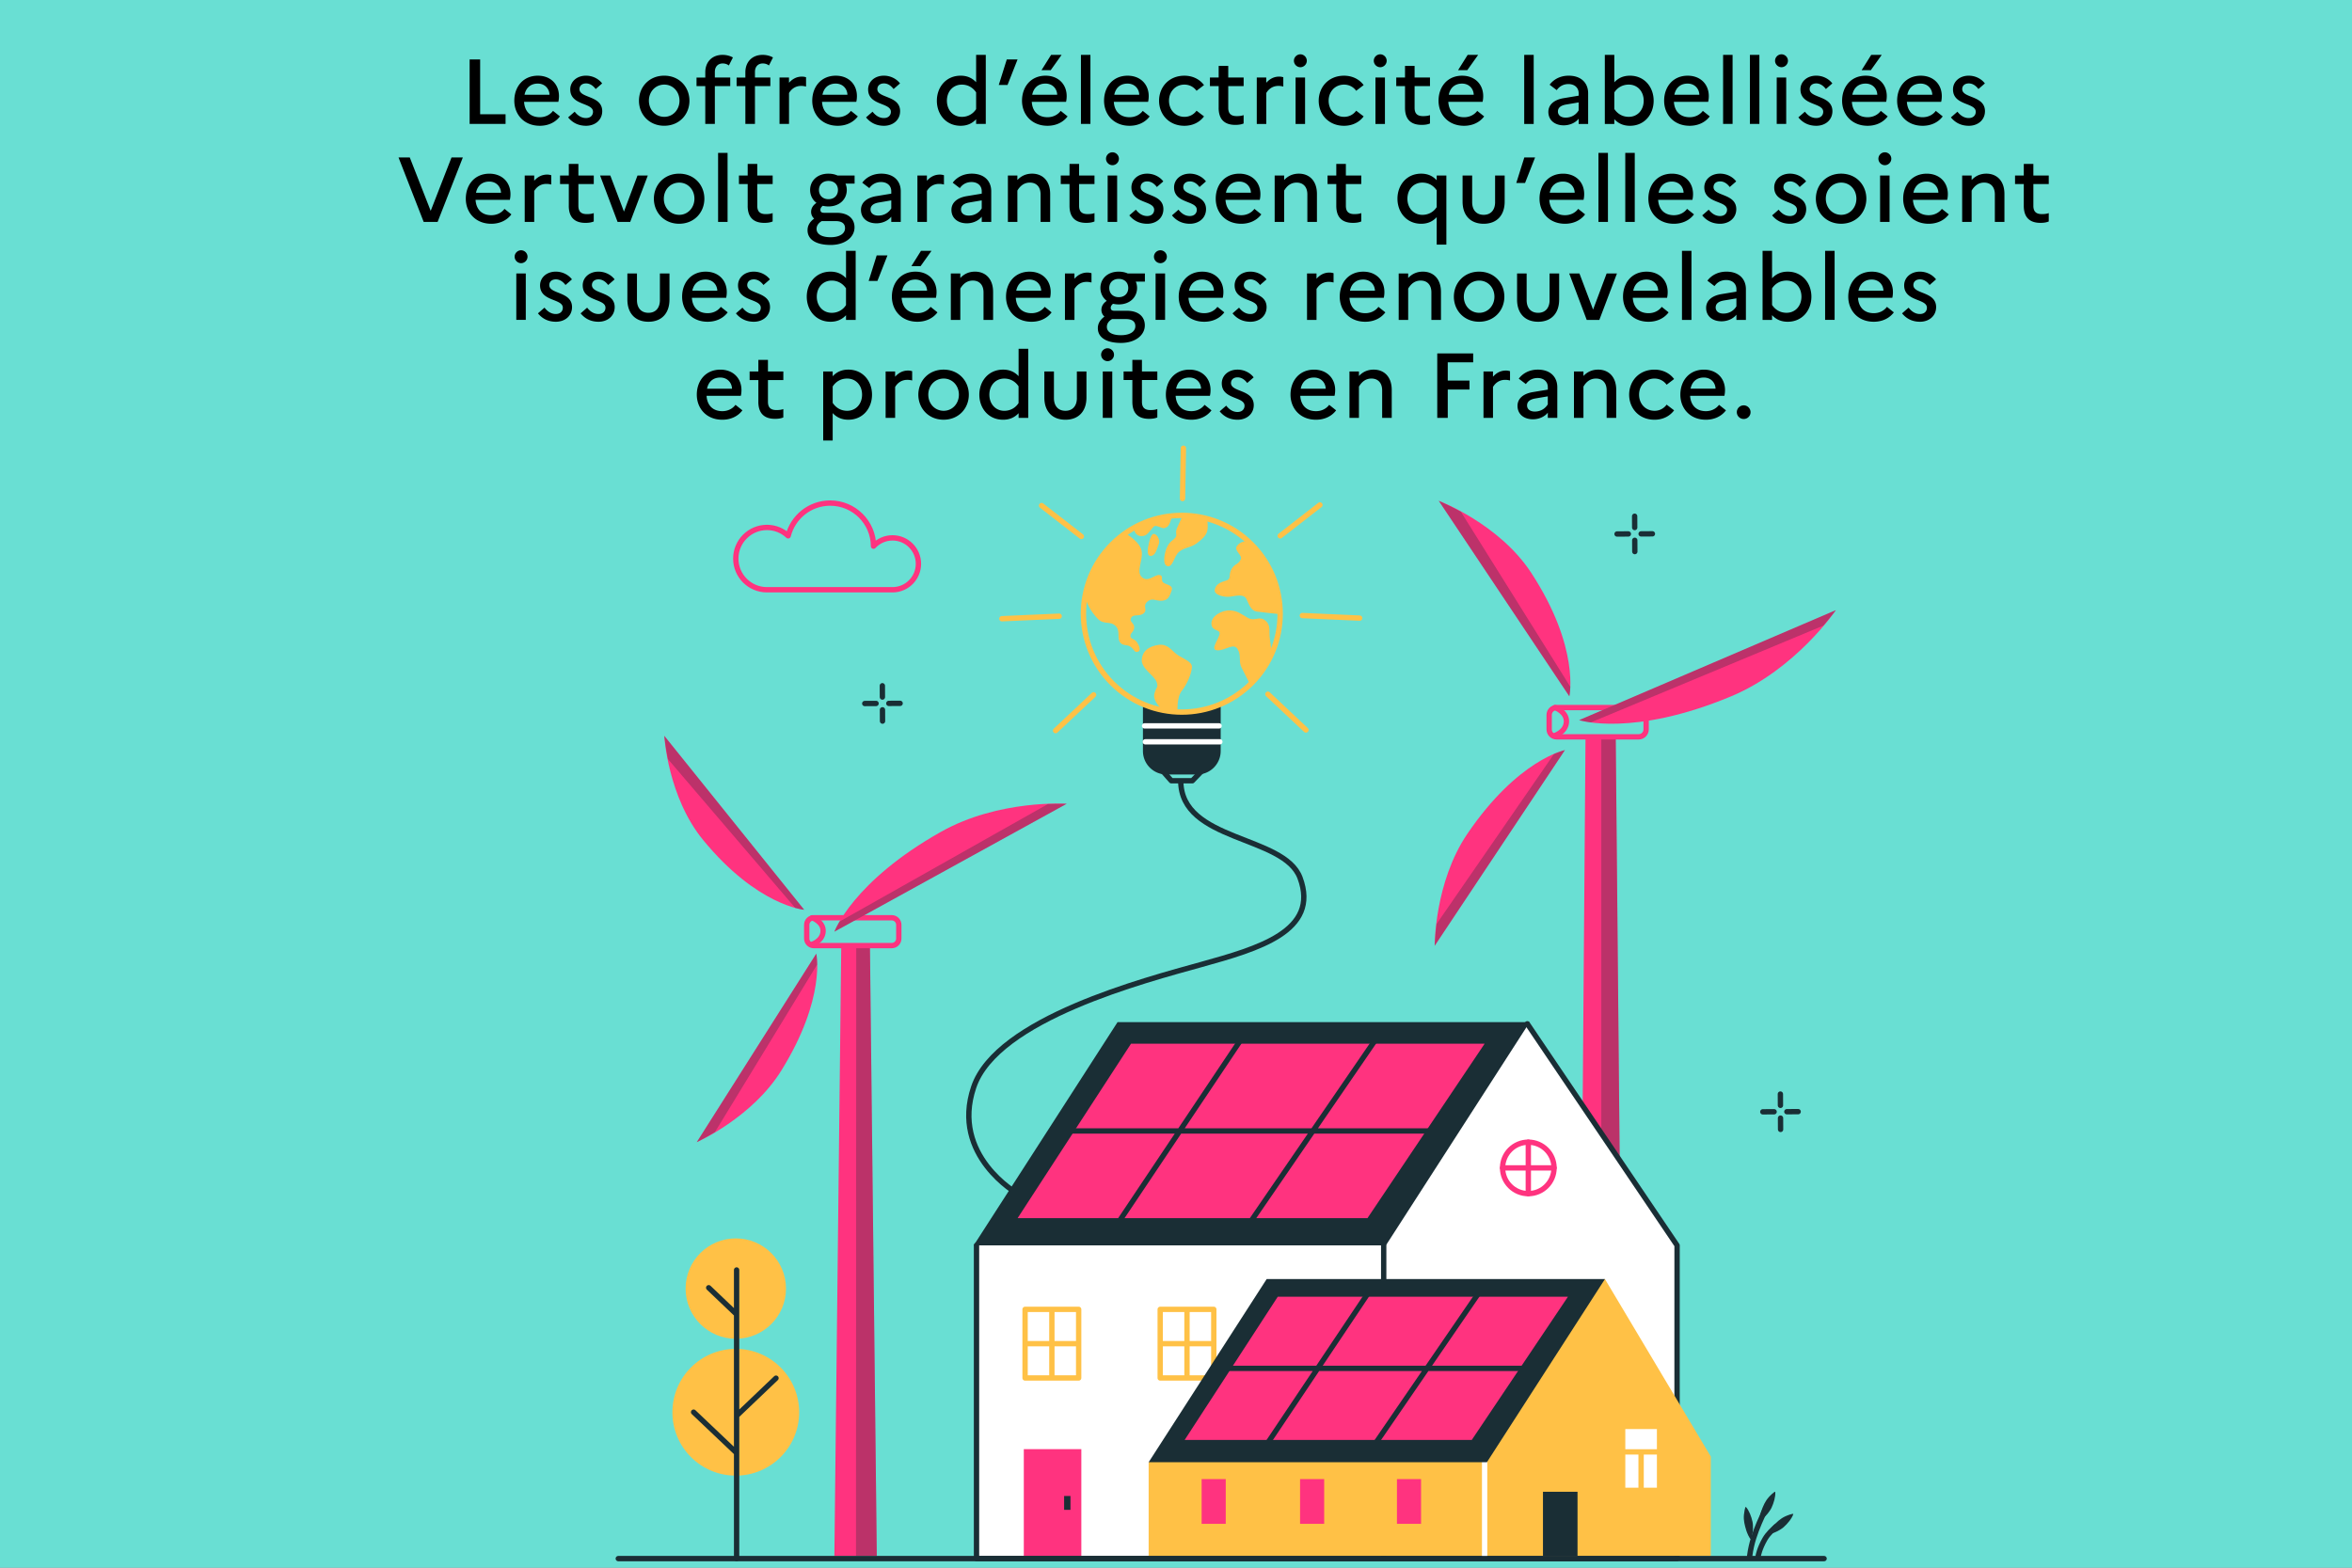 <svg xmlns="http://www.w3.org/2000/svg" xmlns:xlink="http://www.w3.org/1999/xlink" xml:space="preserve" id="Calque_1" x="0" y="0" style="enable-background:new 0 0 1200 800" version="1.1" viewBox="0 0 1200 800"><rect x="0" y="0" width="1200" height="800" fill="#808080" stroke="none"/><style>.st0{clip-path:url(#SVGID_00000064348491777161053830000011306038117740371108_);fill:#69dfd3}.st1{fill:none;stroke:#1a2e35;stroke-width:2.722;stroke-linecap:round;stroke-linejoin:round;stroke-miterlimit:10}.st1,.st2{clip-path:url(#SVGID_00000064348491777161053830000011306038117740371108_)}.st3{clip-path:url(#SVGID_00000138549039199288597860000012266871638144748729_);fill:none;stroke:#ff337f;stroke-width:2.722;stroke-linecap:round;stroke-linejoin:round;stroke-miterlimit:10}.st4{fill:#1a2e35}.st4,.st5,.st6{clip-path:url(#SVGID_00000138549039199288597860000012266871638144748729_)}.st5{fill:none;stroke:#1a2e35;stroke-width:2.722;stroke-linecap:round;stroke-linejoin:round;stroke-miterlimit:10}.st6{fill:#ffc146}.st7{clip-path:url(#SVGID_00000064348491777161053830000011306038117740371108_);fill:#ff337f}.st8{opacity:.3;clip-path:url(#SVGID_00000057117425458635942250000010130255023326030493_);enable-background:new}.st9{clip-path:url(#SVGID_00000061434678190594900640000004952774066226746758_);fill:#1a2e35}.st10{fill:none;stroke:#ff337f;stroke-width:2.722;stroke-linecap:round;stroke-linejoin:round;stroke-miterlimit:10}.st10,.st11,.st12{clip-path:url(#SVGID_00000057117425458635942250000010130255023326030493_)}.st11{fill:#ff337f}.st12{opacity:.296;enable-background:new}.st13{clip-path:url(#SVGID_00000155862869845364874250000017115450683191584958_)}.st14{clip-path:url(#SVGID_00000156559086395503884650000004260896228619229855_);fill:#1a2e35}.st15{clip-path:url(#SVGID_00000054983614775477720240000007430649959479844533_)}.st16{clip-path:url(#SVGID_00000108284688965314472780000005147112684635414922_);fill:#1a2e35}.st17{clip-path:url(#SVGID_00000173129102789440947240000000998626374557653131_)}.st18{clip-path:url(#SVGID_00000090989434752735495880000003975758249579090357_);fill:#1a2e35}.st19{clip-path:url(#SVGID_00000027586549205870774180000010671838095994197932_)}.st20{clip-path:url(#SVGID_00000012446514689058662570000007839281782190192269_);fill:#1a2e35}.st21{clip-path:url(#SVGID_00000096038811110131932070000001039919636594481070_)}.st22{clip-path:url(#SVGID_00000082366708421342567870000009108862457832324246_);fill:#1a2e35}.st23{clip-path:url(#SVGID_00000029047780538773872690000017681171748904611746_)}.st24{clip-path:url(#SVGID_00000138556250398102640220000008617782468606811277_);fill:#1a2e35}.st25{clip-path:url(#SVGID_00000175302785112115114910000003892254311376099225_)}.st26,.st27{clip-path:url(#SVGID_00000065793931494263690220000011924031277763837111_);fill:#1a2e35}.st27{clip-path:url(#SVGID_00000057117425458635942250000010130255023326030493_)}.st28,.st29{fill:none;stroke-width:2.722;stroke-linecap:round;stroke-linejoin:round;stroke-miterlimit:10}.st28{clip-path:url(#SVGID_00000057117425458635942250000010130255023326030493_);stroke:#1a2e35}.st29{stroke:#fff}.st29,.st30,.st31{clip-path:url(#SVGID_00000057117425458635942250000010130255023326030493_)}.st30{fill:none;stroke:#ffc146;stroke-width:2.722;stroke-linecap:round;stroke-linejoin:round;stroke-miterlimit:10}.st31{fill:#ffc146}.st32,.st33,.st34{clip-path:url(#SVGID_00000064348491777161053830000011306038117740371108_);fill:#fff}.st33,.st34{fill:none;stroke:#ffc146;stroke-width:2.722;stroke-linecap:round;stroke-linejoin:round;stroke-miterlimit:10}.st34{clip-path:url(#SVGID_00000033341299721793363100000000818456305861907368_);stroke:#ff337f}.st35,.st36{clip-path:url(#SVGID_00000064348491777161053830000011306038117740371108_)}.st35{fill:none;stroke:#ff337f;stroke-width:2.722;stroke-linecap:round;stroke-linejoin:round;stroke-miterlimit:10}.st36{fill:#1a2e35}.st37{clip-path:url(#SVGID_00000090284229847476947450000009043670517587910030_);fill:none;stroke:#1a2e35;stroke-width:2.722;stroke-linecap:round;stroke-linejoin:round;stroke-miterlimit:10}.st38{clip-path:url(#SVGID_00000064348491777161053830000011306038117740371108_);fill:#ffc146}.st39,.st40{clip-path:url(#SVGID_00000107555959165048819730000011464082190320276399_);fill:none;stroke:#fff;stroke-width:2.722;stroke-linecap:round;stroke-linejoin:round;stroke-miterlimit:10}.st40{clip-path:url(#SVGID_00000115490896946427807030000008496046396249781388_);stroke:#1a2e35}.st41{clip-path:url(#SVGID_00000116944270737219704590000017662579973583102398_)}</style><defs><path id="SVGID_1_" d="M0 0h1200v800H0z"/></defs><clipPath id="SVGID_00000154425120199791176490000003963157737698655900_"><use xlink:href="#SVGID_1_" style="overflow:visible"/></clipPath><path d="M0 0h1200v800H0z" style="clip-path:url(#SVGID_00000154425120199791176490000003963157737698655900_);fill:#69dfd3"/><path d="m450.18 349.94.03 5.77M450.24 362.22l.03 5.77M441.2 359.01l5.77-.03M453.48 358.95l5.77-.03M834 263.43l.03 5.77M834.06 275.71l.03 5.77M825.02 272.5l5.77-.03M837.3 272.44l5.77-.03M908.36 558.3l.03 5.77M908.43 570.58l.03 5.77M899.39 567.37l5.77-.03M911.66 567.31l5.77-.03" style="clip-path:url(#SVGID_00000154425120199791176490000003963157737698655900_);fill:none;stroke:#1a2e35;stroke-width:2.722;stroke-linecap:round;stroke-linejoin:round;stroke-miterlimit:10"/><g style="clip-path:url(#SVGID_00000154425120199791176490000003963157737698655900_)"><defs><path id="SVGID_00000147906397694259110870000012955225560419850158_" d="M312.73 226h623.95v572.09H312.73z"/></defs><clipPath id="SVGID_00000070098439775815279870000014641530613773758850_"><use xlink:href="#SVGID_00000147906397694259110870000012955225560419850158_" style="overflow:visible"/></clipPath><path d="M455.36 274.48c-3.83 0-7.27 1.64-9.69 4.24-.06-12.16-9.94-22-22.11-22-10.35 0-19.02 7.12-21.43 16.72-2.84-2.65-6.64-4.28-10.83-4.28-8.78 0-15.9 7.12-15.9 15.9 0 8.78 7.12 15.9 15.9 15.9h64.06c7.31 0 13.23-5.93 13.23-13.24 0-7.31-5.92-13.24-13.23-13.24z" style="clip-path:url(#SVGID_00000070098439775815279870000014641530613773758850_);fill:none;stroke:#ff337f;stroke-width:2.722;stroke-linecap:round;stroke-linejoin:round;stroke-miterlimit:10"/><path d="M905.75 761.38c.21 2.27-.74 5.55-1.92 8.07-.42.9-1.38 2.24-1.98 2.99-1.51 1.86-3.7 3.59-3.97 3.5-.58-.19.37-3.84.73-4.81.99-2.72 1.94-5.03 3.88-7.18.36-.42 3.19-3.31 3.26-2.57M890.8 769.03c1.55 1.68 2.77 4.87 3.35 7.59.21.97.26 2.62.23 3.58-.07 2.4-.77 5.1-1.05 5.19-.58.2-2.03-3.28-2.33-4.27-.85-2.76-1.5-5.18-1.25-8.07.05-.55.55-4.56 1.05-4.02M914.94 772.71c-.7 2.17-2.88 4.8-4.96 6.65-.74.66-2.15 1.51-3 1.96-2.12 1.11-4.82 1.83-5.04 1.64-.46-.41 1.86-3.38 2.57-4.13 1.98-2.1 3.78-3.85 6.41-5.06.5-.24 4.24-1.77 4.02-1.06" style="clip-path:url(#SVGID_00000070098439775815279870000014641530613773758850_);fill:#1a2e35"/><path d="M892.7 793.97c.88-6.77 2.86-11.95 4.84-16.71.84-2.02 3.86-8.74 3.86-8.21M897.05 793.97s.63-3.71 3.43-8.57c1.63-2.82 3.79-4.59 5.57-6.36" style="clip-path:url(#SVGID_00000070098439775815279870000014641530613773758850_);fill:none;stroke:#1a2e35;stroke-width:2.722;stroke-linecap:round;stroke-linejoin:round;stroke-miterlimit:10"/><path d="M343.06 720.68c0-17.86 14.48-32.34 32.34-32.34 17.86 0 32.34 14.48 32.34 32.34s-14.48 32.34-32.34 32.34c-17.86.01-32.34-14.47-32.34-32.34M349.79 657.57c0-14.14 11.47-25.61 25.61-25.61 14.15 0 25.61 11.47 25.61 25.61 0 14.15-11.47 25.61-25.61 25.61-14.14 0-25.61-11.47-25.61-25.61" style="clip-path:url(#SVGID_00000070098439775815279870000014641530613773758850_);fill:#ffc146"/><path d="M375.82 648.08v147.28M361.58 657.14l14.24 13.57M395.92 703.29l-20.1 19.17M353.88 720.63l21.94 20.83" style="clip-path:url(#SVGID_00000070098439775815279870000014641530613773758850_);fill:none;stroke:#1a2e35;stroke-width:2.722;stroke-linecap:round;stroke-linejoin:round;stroke-miterlimit:10"/></g><path d="m808.94 376.02 15.42-.01 3.91 419.36h-22.59z" style="clip-path:url(#SVGID_00000154425120199791176490000003963157737698655900_);fill:#ff337f"/><g style="clip-path:url(#SVGID_00000154425120199791176490000003963157737698655900_)"><defs><path id="SVGID_00000044894551672669476010000014124672886255014812_" d="M312.73 226h623.95v572.09H312.73z"/></defs><clipPath id="SVGID_00000181059806314618118540000006828352527587769005_"><use xlink:href="#SVGID_00000044894551672669476010000014124672886255014812_" style="overflow:visible"/></clipPath><g style="opacity:.3;clip-path:url(#SVGID_00000181059806314618118540000006828352527587769005_);enable-background:new"><defs><path id="SVGID_00000153672217587917513640000007067889652754109591_" d="M816.99 375.99h11.27v419.37h-11.27z"/></defs><clipPath id="SVGID_00000077323825133838387380000011264784560951848626_"><use xlink:href="#SVGID_00000153672217587917513640000007067889652754109591_" style="overflow:visible"/></clipPath><path d="M816.99 375.99v419.37h11.27l-3.92-419.37z" style="clip-path:url(#SVGID_00000077323825133838387380000011264784560951848626_);fill:#1a2e35"/></g><path d="M790.39 364.84c0-2.09 1.69-3.78 3.78-3.78h41.91c2.09 0 3.78 1.69 3.78 3.78v7.39c0 2.09-1.69 3.78-3.78 3.78h-41.91c-2.09 0-3.78-1.69-3.78-3.78v-7.39z" style="clip-path:url(#SVGID_00000181059806314618118540000006828352527587769005_);fill:none;stroke:#ff337f;stroke-width:2.722;stroke-linecap:round;stroke-linejoin:round;stroke-miterlimit:10"/><path d="M793.37 361.06s6.21 2.24 5.82 7.48c-.39 5.23-6.3 6.95-6.3 6.95" style="clip-path:url(#SVGID_00000181059806314618118540000006828352527587769005_);fill:none;stroke:#ff337f;stroke-width:2.722;stroke-linecap:round;stroke-linejoin:round;stroke-miterlimit:10"/><path d="m800.68 355.31-66.63-99.76s30.78 11.64 47.18 36.75c25.07 38.4 19.45 63.01 19.45 63.01M805.69 367.49l130.99-56.12s-20.51 30.21-53.38 43.94c-50.26 21.01-77.61 12.18-77.61 12.18M798.43 382.78l-66.46 99.88s-.14-32.44 16.73-57.24c25.8-37.91 49.73-42.64 49.73-42.64" style="clip-path:url(#SVGID_00000181059806314618118540000006828352527587769005_);fill:#ff337f"/><g style="opacity:.296;clip-path:url(#SVGID_00000181059806314618118540000006828352527587769005_);enable-background:new"><defs><path id="SVGID_00000153687485361982688320000006806308674781518271_" d="M805.68 311.36h130.99v57.28H805.68z"/></defs><clipPath id="SVGID_00000164477871231771492950000014676622532430490544_"><use xlink:href="#SVGID_00000153687485361982688320000006806308674781518271_" style="overflow:visible"/></clipPath><g style="clip-path:url(#SVGID_00000164477871231771492950000014676622532430490544_)"><defs><path id="SVGID_00000066480954630157446420000006636652276284139698_" d="M805.68 311.36h130.99v57.28H805.68z"/></defs><clipPath id="SVGID_00000126295497347519819520000016751307516581884606_"><use xlink:href="#SVGID_00000066480954630157446420000006636652276284139698_" style="overflow:visible"/></clipPath><path d="m936.67 311.36-130.99 56.12s2.13.64 5.97 1.16l118.65-49.4a247.7 247.7 0 0 0 6.37-7.88" style="clip-path:url(#SVGID_00000126295497347519819520000016751307516581884606_);fill:#1a2e35"/></g></g><g style="opacity:.296;clip-path:url(#SVGID_00000181059806314618118540000006828352527587769005_);enable-background:new"><defs><path id="SVGID_00000039847047881244689870000007766400935548831367_" d="M734.06 255.55h67.12v99.77h-67.12z"/></defs><clipPath id="SVGID_00000045616657123131877120000004083269928437478078_"><use xlink:href="#SVGID_00000039847047881244689870000007766400935548831367_" style="overflow:visible"/></clipPath><g style="clip-path:url(#SVGID_00000045616657123131877120000004083269928437478078_)"><defs><path id="SVGID_00000173856882302226972060000010847850363859505560_" d="M734.06 255.56h67.12v99.77h-67.12z"/></defs><clipPath id="SVGID_00000115504675199903036980000007061148471353935236_"><use xlink:href="#SVGID_00000173856882302226972060000010847850363859505560_" style="overflow:visible"/></clipPath><path d="m734.06 255.56 66.63 99.77s.37-1.73.49-4.86l-55.81-89.3c-6.31-3.39-11.31-5.61-11.31-5.61" style="clip-path:url(#SVGID_00000115504675199903036980000007061148471353935236_);fill:#1a2e35"/></g></g><g style="opacity:.296;clip-path:url(#SVGID_00000181059806314618118540000006828352527587769005_);enable-background:new"><defs><path id="SVGID_00000093161920913974007560000007399893333469605013_" d="M731.97 382.76h66.45v99.9h-66.45z"/></defs><clipPath id="SVGID_00000128452776734899033750000000682248391689920939_"><use xlink:href="#SVGID_00000093161920913974007560000007399893333469605013_" style="overflow:visible"/></clipPath><g style="clip-path:url(#SVGID_00000128452776734899033750000000682248391689920939_)"><defs><path id="SVGID_00000151501766832061643240000005943198418982059947_" d="M731.97 382.76h66.45v99.9h-66.45z"/></defs><clipPath id="SVGID_00000089532293811924087860000017693275081578555019_"><use xlink:href="#SVGID_00000151501766832061643240000005943198418982059947_" style="overflow:visible"/></clipPath><path d="M798.42 382.76s-2.14.55-5.57 2l-59.91 86.76c-.71 6.3-.98 11.14-.98 11.14l66.46-99.9z" style="clip-path:url(#SVGID_00000089532293811924087860000017693275081578555019_);fill:#1a2e35"/></g></g><path d="m429.21 482.55 14.64-.01 3.49 311.43H425.7z" style="clip-path:url(#SVGID_00000181059806314618118540000006828352527587769005_);fill:#ff337f"/><g style="opacity:.3;clip-path:url(#SVGID_00000181059806314618118540000006828352527587769005_);enable-background:new"><defs><path id="SVGID_00000147934698834186511530000005810630672508080266_" d="M436.73 482.52h10.61v311.44h-10.61z"/></defs><clipPath id="SVGID_00000150061420602427640910000013401419298046321838_"><use xlink:href="#SVGID_00000147934698834186511530000005810630672508080266_" style="overflow:visible"/></clipPath><g style="clip-path:url(#SVGID_00000150061420602427640910000013401419298046321838_)"><defs><path id="SVGID_00000114773428293059256630000011893704259518583170_" d="M436.73 482.52h10.61v311.44h-10.61z"/></defs><clipPath id="SVGID_00000158027588670807127420000016725379049372466079_"><use xlink:href="#SVGID_00000114773428293059256630000011893704259518583170_" style="overflow:visible"/></clipPath><path d="m436.86 482.52-.13 311.45h10.61l-3.51-311.45z" style="clip-path:url(#SVGID_00000158027588670807127420000016725379049372466079_);fill:#1a2e35"/></g></g><path d="M411.59 471.93c0-1.98 1.61-3.59 3.59-3.59h39.8c1.98 0 3.59 1.61 3.59 3.59v7.02c0 1.98-1.61 3.59-3.59 3.59h-39.8c-1.98 0-3.59-1.61-3.59-3.59v-7.02z" style="clip-path:url(#SVGID_00000181059806314618118540000006828352527587769005_);fill:none;stroke:#ff337f;stroke-width:2.722;stroke-linecap:round;stroke-linejoin:round;stroke-miterlimit:10"/><path d="M414.42 468.34s5.9 2.13 5.52 7.1c-.37 4.97-5.98 6.6-5.98 6.6" style="clip-path:url(#SVGID_00000181059806314618118540000006828352527587769005_);fill:none;stroke:#ff337f;stroke-width:2.722;stroke-linecap:round;stroke-linejoin:round;stroke-miterlimit:10"/><path d="m410.29 464.26-71.38-88.78s1.77 31.2 19.85 53.21c27.63 33.65 51.53 35.57 51.53 35.57M425.7 475.43l118.53-65.27s-34.59-2.29-64.08 14.29c-45.08 25.36-54.45 50.98-54.45 50.98M416.47 486.64l-60.98 96.22s28.2-12.41 43.19-36.62c22.93-37.02 17.79-59.6 17.79-59.6" style="clip-path:url(#SVGID_00000181059806314618118540000006828352527587769005_);fill:#ff337f"/><g style="opacity:.296;clip-path:url(#SVGID_00000181059806314618118540000006828352527587769005_);enable-background:new"><defs><path id="SVGID_00000139266620432901856810000008992516602363094201_" d="M425.7 410.17h118.54v65.27H425.7z"/></defs><clipPath id="SVGID_00000165229690691452529330000001231557725447346845_"><use xlink:href="#SVGID_00000139266620432901856810000008992516602363094201_" style="overflow:visible"/></clipPath><g style="clip-path:url(#SVGID_00000165229690691452529330000001231557725447346845_)"><defs><path id="SVGID_00000182511949635232826230000003651795816466402187_" d="M425.7 410.17h118.54v65.27H425.7z"/></defs><clipPath id="SVGID_00000041994299012582908400000012464612323680931717_"><use xlink:href="#SVGID_00000182511949635232826230000003651795816466402187_" style="overflow:visible"/></clipPath><path d="M544.24 410.17 425.7 475.44s.77-1.96 2.62-5.15l106.3-59.96c5.53-.19 9.62-.16 9.62-.16" style="clip-path:url(#SVGID_00000041994299012582908400000012464612323680931717_);fill:#1a2e35"/></g></g><g style="opacity:.296;clip-path:url(#SVGID_00000181059806314618118540000006828352527587769005_);enable-background:new"><defs><path id="SVGID_00000031176501688234085550000001264845165668030352_" d="M338.91 375.49h71.39v88.78h-71.39z"/></defs><clipPath id="SVGID_00000017509848824759837200000009000246282901065887_"><use xlink:href="#SVGID_00000031176501688234085550000001264845165668030352_" style="overflow:visible"/></clipPath><g style="clip-path:url(#SVGID_00000017509848824759837200000009000246282901065887_)"><defs><path id="SVGID_00000029744123754745123950000012078170710267931269_" d="M338.91 375.49h71.39v88.78h-71.39z"/></defs><clipPath id="SVGID_00000137102528944559142980000012092196007059117754_"><use xlink:href="#SVGID_00000029744123754745123950000012078170710267931269_" style="overflow:visible"/></clipPath><path d="m338.91 375.49 71.38 88.78s-1.67-.16-4.54-.94l-64.99-76c-1.27-6.67-1.85-11.84-1.85-11.84" style="clip-path:url(#SVGID_00000137102528944559142980000012092196007059117754_);fill:#1a2e35"/></g></g><g style="opacity:.296;clip-path:url(#SVGID_00000181059806314618118540000006828352527587769005_);enable-background:new"><defs><path id="SVGID_00000069372551178331254450000004960777614184433827_" d="M355.48 486.64h61.42v96.22h-61.42z"/></defs><clipPath id="SVGID_00000031194164704551880310000012879461737873773445_"><use xlink:href="#SVGID_00000069372551178331254450000004960777614184433827_" style="overflow:visible"/></clipPath><g style="clip-path:url(#SVGID_00000031194164704551880310000012879461737873773445_)"><defs><path id="SVGID_00000163074774686346922100000004432150689260284333_" d="M355.48 486.64h61.42v96.22h-61.42z"/></defs><clipPath id="SVGID_00000031209365478575191540000008681294348268209586_"><use xlink:href="#SVGID_00000163074774686346922100000004432150689260284333_" style="overflow:visible"/></clipPath><path d="M416.49 486.64s.35 2.06.41 5.6l-52.14 85.47c-5.18 3.05-9.28 5.15-9.28 5.15l61.01-96.22z" style="clip-path:url(#SVGID_00000031209365478575191540000008681294348268209586_);fill:#1a2e35"/></g></g><path d="M622.81 358.96c-6.21 2.79-13.04 4.44-20.29 4.44a49.47 49.47 0 0 1-19.39-3.95v23.8c0 6.61 5.36 11.97 11.97 11.97h15.73c6.61 0 11.97-5.36 11.97-11.97v-24.29z" style="clip-path:url(#SVGID_00000181059806314618118540000006828352527587769005_);fill:#1a2e35"/><path d="m593.3 393.53 4.32 4.89h10.71l4.75-4.94M602.43 398.42c0 31.25 52.69 27.62 60.86 49.56 10.13 27.21-21.48 36.16-50.22 44.17-28.74 8.01-104.48 27.66-116.29 62.64-11.82 34.98 22.4 54.34 22.4 54.34" style="clip-path:url(#SVGID_00000181059806314618118540000006828352527587769005_);fill:none;stroke:#1a2e35;stroke-width:2.722;stroke-linecap:round;stroke-linejoin:round;stroke-miterlimit:10"/><path d="M583.96 370.42h38.03M584.34 378.55h38.03" style="clip-path:url(#SVGID_00000181059806314618118540000006828352527587769005_);fill:none;stroke:#fff;stroke-width:2.722;stroke-linecap:round;stroke-linejoin:round;stroke-miterlimit:10"/><circle cx="602.97" cy="313.19" r="50.19" style="clip-path:url(#SVGID_00000181059806314618118540000006828352527587769005_);fill:none;stroke:#ffc146;stroke-width:2.722;stroke-linecap:round;stroke-linejoin:round;stroke-miterlimit:10" transform="rotate(-45.001 602.971 313.202)"/><path d="M574.74 272.55s7.1 4.01 7.77 8.86c.67 4.84-3.01 10.19.08 13.12 3.09 2.93 6.6-1.5 9.03-1.09 2.42.42.08 2.93 2.26 4.09 2.17 1.17 4.85 1.25 3.84 4.01-1 2.76-1.67 4.76-4.85 5.01-3.18.25-5.01-1.75-7.52.5-2.51 2.26.15 3.85-1.56 5.66-2.16 2.28-5.31.36-6.63 2.45-1.32 2.09 1.61 2.7 1.51 5.01-.1 2.32-1.93 2.7-1.93 4.25 0 1.93 2.08 1.29 3.42 3.41 1.31 2.08 2.27 4.7-.23 4.87-1.23.08-1.46-1.58-3.19-2.71-1.79-1.17-3.61-.38-4.97-1.82-2.23-2.35.17-6.14-2.67-8.81-2.84-2.67-6-.34-9.13-3.71-6.71-7.25-6.27-12.5-6.27-12.5s6.55-19.02 12.81-24.44c6.27-5.44 8.23-6.16 8.23-6.16M578.6 270.08s.39 3.47 3.71 3.48c2.21.01 3-.89 4.79-3.02 1.79-2.12 1.66-2.59 4.05-1.79 2.39.8 2.32 1.19 4.12.26 1.79-.93 2.66-5.71 2.66-5.71s-7.04.53-12.48 3.12c-5.46 2.6-6.85 3.66-6.85 3.66" style="clip-path:url(#SVGID_00000181059806314618118540000006828352527587769005_);fill:#ffc146"/><path d="M588.26 272.55c-1.44.68-2.28 5.58-2.28 5.58s-1.44 5.67 1.08 5.57c2.52-.1 3.1-3.42 4.14-6 1.04-2.59-1.5-5.84-2.94-5.15M603.23 263.48s-1.48 3.24-2.69 5.93c-1.2 2.7.37 3.49-.95 5.04-1.32 1.55-2.44 1.52-3.95 4.33-1.51 2.81-2.81 9.52.01 10.13 2.82.61 3.23-4.97 5.86-7.27 2.63-2.3 6.02-2.09 9.13-4.43 3.11-2.34 5.15-4.37 5.46-7.04.31-2.66-.3-6-.3-6s-3.93-.41-6.93-.62c-3.01-.19-5.64-.07-5.64-.07M591.18 329.08c-4.46.64-8.14 2.59-8.64 7.38-.49 4.79 6.77 8.37 7.7 11.93.73 2.79-.18 1.62-1.27 5.63s4.62 8.69 4.62 8.69l7.22.67s-.6-7.53 2.2-10.94c2.81-3.42 5.03-9.14 5.12-12.06.09-2.92-5.12-4.48-7.74-6.47-2.61-1.98-4.75-5.46-9.21-4.83M636.28 276.22s-3.18-.33-5.13 2.33c-1.95 2.65 3.3 4.65 1.71 7.27-1.58 2.62-2.68 1.64-4.48 4.49-1.8 2.85.08 5.13-2.74 5.93-2.82.81-5.42 1.92-5.87 4.72-.45 2.8 5.11 3.95 7.97 3.51 2.85-.44 6.49-1.3 7.87.71 1.39 2.02 2.03 6.43 5.72 6.92 3.69.5 11.55 1.3 11.55 1.3s1.35-12.98-3.05-19.69c-4.41-6.7-13.55-17.49-13.55-17.49M618.08 318.51c.37 4.07 5.04 2.29 4.05 5.5-.99 3.21-4.79 7.73-.9 7.86 3.9.13 8.16-3.95 10.18-.67 2.02 3.28.44 6.31 1.97 9.33 1.53 3.02 4.39 8.68 4.39 8.68s5.62-5.28 8.6-11.27c2.98-5.99 2.05-7.84 1.51-11.94-.55-4.1.73-6.91-2.4-9.4-3.14-2.49-5.2.72-8.86-1.33-3.66-2.05-5.01-3.53-9.06-3.77-4.06-.25-9.86 2.94-9.48 7.01" style="clip-path:url(#SVGID_00000181059806314618118540000006828352527587769005_);fill:#ffc146"/><path d="m653.16 273.44 20.27-15.76M603.33 254.39l.45-25.67M664.47 314.12l29.23 1.3M646.89 354.26l19.41 18.25M551.7 273.76 531.43 258M540.39 314.45l-29.23 1.29M557.97 354.58l-19.4 18.25" style="clip-path:url(#SVGID_00000181059806314618118540000006828352527587769005_);fill:none;stroke:#ffc146;stroke-width:2.722;stroke-linecap:round;stroke-linejoin:round;stroke-miterlimit:10"/></g><path d="m779.25 522.45 76.4 113.07-.02 159.84H498.22V635.52" style="clip-path:url(#SVGID_00000154425120199791176490000003963157737698655900_);fill:#fff"/><path d="M522.35 739.51h29.35v54.46h-29.35z" style="clip-path:url(#SVGID_00000154425120199791176490000003963157737698655900_);fill:#ff337f"/><path d="M523 668.17h27.34v35.02H523zM550.34 685.68H523M536.67 668.17v35.02M591.94 668.17h27.34v35.02h-27.34zM619.28 685.68h-27.34M605.61 668.17v35.02" style="clip-path:url(#SVGID_00000154425120199791176490000003963157737698655900_);fill:none;stroke:#ffc146;stroke-width:2.722;stroke-linecap:round;stroke-linejoin:round;stroke-miterlimit:10"/><g style="clip-path:url(#SVGID_00000154425120199791176490000003963157737698655900_)"><defs><path id="SVGID_00000135674850471284095230000001744334209250426547_" d="M312.73 226h623.95v572.09H312.73z"/></defs><clipPath id="SVGID_00000004538425713116468380000007956656591220677029_"><use xlink:href="#SVGID_00000135674850471284095230000001744334209250426547_" style="overflow:visible"/></clipPath><path d="M766.62 595.99c0-7.25 5.88-13.13 13.13-13.13 7.25 0 13.13 5.88 13.13 13.13 0 7.25-5.88 13.13-13.13 13.13-7.25.01-13.13-5.87-13.13-13.13z" style="clip-path:url(#SVGID_00000004538425713116468380000007956656591220677029_);fill:none;stroke:#ff337f;stroke-width:2.722;stroke-linecap:round;stroke-linejoin:round;stroke-miterlimit:10"/></g><path d="M779.75 582.86v26.27M766.62 595.99h26.26" style="clip-path:url(#SVGID_00000154425120199791176490000003963157737698655900_);fill:none;stroke:#ff337f;stroke-width:2.722;stroke-linecap:round;stroke-linejoin:round;stroke-miterlimit:10"/><path d="M542.92 763.41h3.24v7.07h-3.24z" style="clip-path:url(#SVGID_00000154425120199791176490000003963157737698655900_);fill:#1a2e35"/><g style="clip-path:url(#SVGID_00000154425120199791176490000003963157737698655900_)"><defs><path id="SVGID_00000176040489952220481460000017791847579029548469_" d="M312.73 226h623.95v572.09H312.73z"/></defs><clipPath id="SVGID_00000049908470461237270610000004384531194134509473_"><use xlink:href="#SVGID_00000176040489952220481460000017791847579029548469_" style="overflow:visible"/></clipPath><path d="m779.25 522.45 76.4 113.07-.02 159.84H498.22V635.52M705.97 635.52v159.84" style="clip-path:url(#SVGID_00000049908470461237270610000004384531194134509473_);fill:none;stroke:#1a2e35;stroke-width:2.722;stroke-linecap:round;stroke-linejoin:round;stroke-miterlimit:10"/></g><path d="m818.85 652.71 54.01 90.58v50.68H586.04v-47.78zM757.46 793.97v-79.36 79.36z" style="clip-path:url(#SVGID_00000154425120199791176490000003963157737698655900_);fill:#ffc146"/><g style="clip-path:url(#SVGID_00000154425120199791176490000003963157737698655900_)"><defs><path id="SVGID_00000015323164578738844640000014252159706392701060_" d="M312.73 226h623.95v572.09H312.73z"/></defs><clipPath id="SVGID_00000078743641692547326030000015909216766140228755_"><use xlink:href="#SVGID_00000015323164578738844640000014252159706392701060_" style="overflow:visible"/></clipPath><path d="M757.46 714.61v79.36" style="clip-path:url(#SVGID_00000078743641692547326030000015909216766140228755_);fill:none;stroke:#fff;stroke-width:2.722;stroke-linecap:round;stroke-linejoin:round;stroke-miterlimit:10"/></g><path d="M787.23 761.26h17.63v32.71h-17.63z" style="clip-path:url(#SVGID_00000154425120199791176490000003963157737698655900_);fill:#1a2e35"/><path d="M829.24 729.26h16.12v29.92h-16.12z" style="clip-path:url(#SVGID_00000154425120199791176490000003963157737698655900_);fill:#fff"/><path d="M829.24 740.9h16.12M837.3 740.9v18.27" style="clip-path:url(#SVGID_00000154425120199791176490000003963157737698655900_);fill:none;stroke:#ffc146;stroke-width:2.722;stroke-linecap:round;stroke-linejoin:round;stroke-miterlimit:10"/><path d="M613.08 754.79h12.3v22.83h-12.3zM663.3 754.79h12.3v22.83h-12.3zM712.73 754.79h12.3v22.83h-12.3z" style="clip-path:url(#SVGID_00000154425120199791176490000003963157737698655900_);fill:#ff337f"/><path d="M570.17 521.61h210.3l-73.38 113.91h-210.3z" style="clip-path:url(#SVGID_00000154425120199791176490000003963157737698655900_);fill:#1a2e35"/><path d="M577.05 532.61h180.41l-59.78 89.03h-178.5z" style="clip-path:url(#SVGID_00000154425120199791176490000003963157737698655900_);fill:#ff337f"/><path d="m633.72 529.63-62.58 93.45M702.44 529.63l-64.12 93.45M544.24 577.13h187.73" style="clip-path:url(#SVGID_00000154425120199791176490000003963157737698655900_);fill:none;stroke:#1a2e35;stroke-width:2.722;stroke-linecap:round;stroke-linejoin:round;stroke-miterlimit:10"/><path d="M646.26 652.71h172.59l-60.23 93.48H586.04z" style="clip-path:url(#SVGID_00000154425120199791176490000003963157737698655900_);fill:#1a2e35"/><path d="M651.91 661.74h148.05l-49.06 73.07H604.42z" style="clip-path:url(#SVGID_00000154425120199791176490000003963157737698655900_);fill:#ff337f"/><path d="m698.42 659.29-51.36 76.69M754.81 659.29l-52.62 76.69M624.98 698.28h154.06" style="clip-path:url(#SVGID_00000154425120199791176490000003963157737698655900_);fill:none;stroke:#1a2e35;stroke-width:2.722;stroke-linecap:round;stroke-linejoin:round;stroke-miterlimit:10"/><g style="clip-path:url(#SVGID_00000154425120199791176490000003963157737698655900_)"><defs><path id="SVGID_00000027590908157557215100000014873790546177757092_" d="M312.73 226h623.95v572.09H312.73z"/></defs><clipPath id="SVGID_00000063599301450809979710000006123260485290615227_"><use xlink:href="#SVGID_00000027590908157557215100000014873790546177757092_" style="overflow:visible"/></clipPath><path d="M315.45 795.36h615.21" style="clip-path:url(#SVGID_00000063599301450809979710000006123260485290615227_);fill:none;stroke:#1a2e35;stroke-width:2.722;stroke-linecap:round;stroke-linejoin:round;stroke-miterlimit:10"/></g><g style="clip-path:url(#SVGID_00000154425120199791176490000003963157737698655900_)"><defs><path id="SVGID_00000138553813656056473540000016928407947343328670_" d="M0 0h1200v800H0z"/></defs><clipPath id="SVGID_00000061432425269844447480000004586053312515249825_"><use xlink:href="#SVGID_00000138553813656056473540000016928407947343328670_" style="overflow:visible"/></clipPath><path d="M889.66 213.81a3.47 3.47 0 0 0 3.48-3.48c0-1.88-1.55-3.48-3.48-3.48-1.97 0-3.53 1.6-3.53 3.48.01 1.93 1.56 3.48 3.53 3.48m-20.35-21.15c3.67 0 5.88 2.68 5.97 5.69h-12.74c.76-3.67 3.2-5.69 6.77-5.69m11.28 16.74-3.53-2.82c-1.46 1.97-3.85 3.24-6.72 3.24-4.56 0-7.71-2.68-8.04-7.85h17.48c.19-.71.33-1.79.33-2.91 0-6.02-4.23-10.43-10.76-10.43-7.52 0-12.03 5.69-12.03 12.78 0 6.91 4.84 12.78 13.02 12.78 4.42 0 8.04-1.83 10.25-4.79m-36.42.23c-4.61 0-7.9-3.53-7.9-8.23 0-4.65 3.29-8.22 7.85-8.22 2.73 0 4.89 1.32 6.2 3.15l3.81-2.91c-2.16-2.91-5.69-4.79-10.01-4.79-7.94 0-12.92 5.88-12.92 12.78s4.98 12.78 12.92 12.78c4.37 0 7.85-1.88 10.01-4.79l-3.81-2.91a7.48 7.48 0 0 1-6.15 3.14m-41.13 3.62h4.84v-15.98c1.22-2.07 3.15-4.09 6.39-4.09 3.38 0 5.45 2.26 5.45 6.02v14.05h4.89v-14.24c0-6.86-3.99-10.39-9.21-10.39-3.38 0-5.73 1.36-7.52 3.24v-2.3h-4.84v23.69zm-23.92-6.34c0-1.79 1.22-3.05 4.18-3.57l6.39-1.08v4.09c-1.41 2.26-3.71 3.67-6.67 3.67-2.44-.01-3.9-1.28-3.9-3.11m3.01 7.05c2.96 0 5.92-1.27 7.57-3.38v2.68h4.84V197.6c0-5.22-3.53-8.98-9.92-8.98-4.23 0-7.61 1.79-9.73 4.61l3.62 2.77c1.36-1.93 3.38-3.1 5.97-3.1 3.05 0 5.22 1.79 5.22 4.7v1.22l-7.66 1.27c-5.03.85-7.8 3.43-7.8 7-.01 4.19 3.19 6.87 7.89 6.87m-25.24-.71h4.84v-15.79c1.22-2.02 3.2-3.62 6.2-3.62.99 0 1.74.14 2.49.33v-4.75c-.61-.19-1.32-.33-2.07-.33-2.91 0-4.98 1.32-6.63 3.15v-2.68h-4.84v23.69zm-23.6 0h5.36v-14.48h11.09v-4.56h-11.09v-9.31h12.97v-4.56h-18.33v32.91zm-44.79 0h4.84v-15.98c1.22-2.07 3.15-4.09 6.39-4.09 3.38 0 5.45 2.26 5.45 6.02v14.05h4.89v-14.24c0-6.86-3.99-10.39-9.21-10.39-3.38 0-5.73 1.36-7.52 3.24v-2.3h-4.84v23.69zm-18.09-20.59c3.67 0 5.88 2.68 5.97 5.69h-12.74c.75-3.67 3.2-5.69 6.77-5.69m11.28 16.74-3.53-2.82c-1.46 1.97-3.85 3.24-6.72 3.24-4.56 0-7.71-2.68-8.04-7.85h17.48c.19-.71.33-1.79.33-2.91 0-6.02-4.23-10.43-10.76-10.43-7.52 0-12.03 5.69-12.03 12.78 0 6.91 4.84 12.78 13.02 12.78 4.42 0 8.04-1.83 10.25-4.79m-59.41.51c2.21 2.68 5.17 4.28 9.17 4.28 4.42 0 8.18-2.77 8.22-7.43 0-8.13-11.61-6.53-11.61-11.28 0-1.6 1.13-2.91 3.38-2.91 1.97 0 3.62 1.18 4.89 2.87l3.29-2.87c-1.69-2.26-4.75-3.95-8.23-3.95-4.75 0-8.04 3.1-8.04 7 0 8.37 11.61 6.63 11.61 11.42 0 1.79-1.27 3.2-3.57 3.2-2.35 0-4.23-1.27-5.78-3.24l-3.33 2.91zm-15.46-17.25c3.67 0 5.88 2.68 5.97 5.69h-12.74c.75-3.67 3.2-5.69 6.77-5.69m11.28 16.74-3.53-2.82c-1.46 1.97-3.85 3.24-6.72 3.24-4.56 0-7.71-2.68-8.04-7.85h17.48c.19-.71.33-1.79.33-2.91 0-6.02-4.23-10.43-10.76-10.43-7.52 0-12.03 5.69-12.03 12.78 0 6.91 4.84 12.78 13.02 12.78 4.42 0 8.04-1.83 10.25-4.79m-40.37-4.37c0 5.78 2.91 8.7 8.46 8.7 1.83 0 3.15-.23 4.28-.71v-4.28c-.85.33-1.93.52-3.53.52-2.63 0-4.32-1.03-4.32-4.23v-11.09h7.85v-4.37h-7.85v-5.92h-4.89v5.92h-4.47v4.37h4.47v11.09zm-15.09 8.22h4.84v-23.69h-4.84v23.69zm2.44-28.95c1.79 0 3.29-1.5 3.29-3.29s-1.5-3.29-3.29-3.29-3.29 1.5-3.29 3.29c0 1.78 1.51 3.29 3.29 3.29m-15.65 18.8c0 4.09-2.21 6.53-5.83 6.53-3.71 0-5.88-2.44-5.88-6.53v-13.54h-4.89v13.3c0 7.1 4.09 11.33 10.76 11.33 6.63 0 10.72-4.23 10.72-11.33v-13.3h-4.89v13.54zm-44.65-1.69c0-4.65 3.05-8.22 7.61-8.22 2.96 0 5.55 1.36 7.28 3.95v8.55c-1.6 2.49-4.23 3.95-7.28 3.95-4.55-.01-7.61-3.58-7.61-8.23m-5.12 0c0 6.91 4.65 12.78 12.13 12.78 3.38 0 5.92-1.22 7.9-3.34v2.4h4.93V178h-4.93v13.96c-1.97-2.11-4.51-3.34-7.9-3.34-7.48 0-12.13 5.88-12.13 12.79m-18.19 8.22c-4.56 0-7.85-3.67-7.85-8.23 0-4.56 3.29-8.22 7.85-8.22 4.46 0 7.76 3.62 7.76 8.22 0 4.52-3.29 8.23-7.76 8.23m-.05-21.01c-7.66 0-12.88 5.78-12.88 12.78s5.22 12.78 12.88 12.78c7.71 0 12.88-5.78 12.88-12.78s-5.17-12.78-12.88-12.78m-29.56 24.63h4.84v-15.79c1.22-2.02 3.2-3.62 6.2-3.62.99 0 1.74.14 2.49.33v-4.75c-.61-.19-1.32-.33-2.07-.33-2.91 0-4.98 1.32-6.63 3.15v-2.68h-4.84v23.69zm-19.64-20.07c4.56 0 7.61 3.57 7.61 8.22s-3.05 8.23-7.61 8.23c-3.05 0-5.64-1.41-7.38-4.04v-8.37c1.69-2.58 4.27-4.04 7.38-4.04M420 224.81h4.84V210.8c2.02 2.16 4.56 3.38 7.99 3.38 7.43 0 12.08-5.88 12.08-12.78s-4.65-12.78-12.08-12.78c-3.43 0-5.97 1.22-7.99 3.38v-2.44H420v35.25zm-33.09-19.78c0 5.78 2.91 8.7 8.46 8.7 1.83 0 3.15-.23 4.28-.71v-4.28c-.85.33-1.93.52-3.52.52-2.63 0-4.32-1.03-4.32-4.23v-11.09h7.85v-4.37h-7.85v-5.92h-4.89v5.92h-4.46v4.37h4.46v11.09zm-19.41-12.37c3.67 0 5.88 2.68 5.97 5.69h-12.74c.75-3.67 3.2-5.69 6.77-5.69m11.28 16.74-3.53-2.82c-1.46 1.97-3.85 3.24-6.72 3.24-4.56 0-7.71-2.68-8.04-7.85h17.48c.19-.71.33-1.79.33-2.91 0-6.02-4.23-10.43-10.76-10.43-7.52 0-12.03 5.69-12.03 12.78 0 6.91 4.84 12.78 13.02 12.78 4.42 0 8.04-1.83 10.25-4.79M970.43 159.91c2.21 2.68 5.17 4.28 9.17 4.28 4.42 0 8.18-2.77 8.22-7.43 0-8.13-11.61-6.53-11.61-11.28 0-1.6 1.13-2.91 3.38-2.91 1.97 0 3.62 1.17 4.89 2.87l3.29-2.87c-1.69-2.26-4.75-3.95-8.22-3.95-4.75 0-8.04 3.1-8.04 7 0 8.37 11.61 6.63 11.61 11.42 0 1.79-1.27 3.2-3.57 3.2-2.35 0-4.23-1.27-5.78-3.24l-3.34 2.91zm-15.46-17.25c3.67 0 5.88 2.68 5.97 5.69H948.2c.75-3.67 3.19-5.69 6.77-5.69m11.28 16.74-3.52-2.82c-1.46 1.97-3.85 3.24-6.72 3.24-4.56 0-7.71-2.68-8.04-7.85h17.48c.19-.71.33-1.79.33-2.91 0-6.02-4.23-10.43-10.76-10.43-7.52 0-12.03 5.69-12.03 12.78 0 6.91 4.84 12.78 13.02 12.78 4.41 0 8.03-1.83 10.24-4.79m-35.07 3.85h4.84V128h-4.84v35.25zm-19.69-20.07c4.56 0 7.61 3.57 7.61 8.22s-3.05 8.22-7.61 8.22c-3.06 0-5.64-1.41-7.38-3.99v-8.46c1.65-2.53 4.28-3.99 7.38-3.99m12.69 8.23c0-6.91-4.65-12.78-12.08-12.78-3.43 0-5.97 1.22-7.99 3.38V128h-4.84v35.25h4.84v-2.44c2.02 2.16 4.56 3.38 7.99 3.38 7.43 0 12.08-5.87 12.08-12.78m-48.83 5.5c0-1.79 1.22-3.06 4.18-3.57l6.39-1.08v4.09c-1.41 2.26-3.71 3.67-6.67 3.67-2.44-.01-3.9-1.28-3.9-3.11m3.01 7.05c2.96 0 5.92-1.27 7.57-3.38v2.68h4.84V147.6c0-5.22-3.52-8.98-9.92-8.98-4.23 0-7.61 1.79-9.73 4.61l3.62 2.77c1.36-1.93 3.38-3.1 5.97-3.1 3.05 0 5.22 1.79 5.22 4.7v1.22l-7.66 1.27c-5.03.85-7.8 3.43-7.8 7-.01 4.19 3.19 6.87 7.89 6.87m-20.21-.71h4.84V128h-4.84v35.25zm-18.1-20.59c3.67 0 5.88 2.68 5.97 5.69h-12.74c.76-3.67 3.2-5.69 6.77-5.69m11.28 16.74-3.52-2.82c-1.46 1.97-3.85 3.24-6.72 3.24-4.56 0-7.71-2.68-8.04-7.85h17.48c.19-.71.33-1.79.33-2.91 0-6.02-4.23-10.43-10.76-10.43-7.52 0-12.03 5.69-12.03 12.78 0 6.91 4.84 12.78 13.02 12.78 4.42 0 8.03-1.83 10.24-4.79m-50.71-19.84 8.93 23.69h6.44l8.98-23.69h-5.26l-6.91 18.42-6.96-18.42h-5.22zm-10.01 13.54c0 4.09-2.21 6.53-5.83 6.53-3.71 0-5.88-2.44-5.88-6.53v-13.54h-4.89v13.3c0 7.1 4.09 11.33 10.76 11.33 6.63 0 10.72-4.23 10.72-11.33v-13.3h-4.89v13.54zm-35.91 6.53c-4.56 0-7.85-3.67-7.85-8.22s3.29-8.22 7.85-8.22c4.47 0 7.76 3.62 7.76 8.22 0 4.51-3.29 8.22-7.76 8.22m-.05-21.01c-7.66 0-12.88 5.78-12.88 12.78s5.22 12.78 12.88 12.78c7.71 0 12.88-5.78 12.88-12.78s-5.17-12.78-12.88-12.78m-41.03 24.63h4.84v-15.98c1.22-2.07 3.15-4.09 6.39-4.09 3.38 0 5.45 2.26 5.45 6.02v14.05h4.89v-14.24c0-6.86-4-10.39-9.21-10.39-3.38 0-5.73 1.36-7.52 3.24v-2.3h-4.84v23.69zm-18.09-20.59c3.67 0 5.88 2.68 5.97 5.69h-12.74c.75-3.67 3.2-5.69 6.77-5.69m11.28 16.74-3.53-2.82c-1.46 1.97-3.85 3.24-6.72 3.24-4.56 0-7.71-2.68-8.04-7.85H706c.19-.71.33-1.79.33-2.91 0-6.02-4.23-10.43-10.76-10.43-7.52 0-12.03 5.69-12.03 12.78 0 6.91 4.84 12.78 13.02 12.78 4.42 0 8.04-1.83 10.25-4.79m-39.95 3.85h4.84v-15.79c1.22-2.02 3.2-3.62 6.2-3.62.99 0 1.74.14 2.49.33v-4.75c-.61-.19-1.32-.33-2.07-.33-2.91 0-4.98 1.32-6.63 3.15v-2.68h-4.84v23.69zm-38.02-3.34c2.21 2.68 5.17 4.28 9.16 4.28 4.42 0 8.18-2.77 8.22-7.43 0-8.13-11.61-6.53-11.61-11.28 0-1.6 1.13-2.91 3.38-2.91 1.97 0 3.62 1.17 4.89 2.87l3.29-2.87c-1.69-2.26-4.75-3.95-8.22-3.95-4.75 0-8.04 3.1-8.04 7 0 8.37 11.61 6.63 11.61 11.42 0 1.79-1.27 3.2-3.57 3.2-2.35 0-4.23-1.27-5.78-3.24l-3.33 2.91zm-15.46-17.25c3.67 0 5.88 2.68 5.97 5.69h-12.74c.75-3.67 3.19-5.69 6.77-5.69m11.27 16.74-3.52-2.82c-1.46 1.97-3.85 3.24-6.72 3.24-4.56 0-7.71-2.68-8.04-7.85h17.48c.19-.71.33-1.79.33-2.91 0-6.02-4.23-10.43-10.76-10.43-7.52 0-12.03 5.69-12.03 12.78 0 6.91 4.84 12.78 13.02 12.78 4.42 0 8.04-1.83 10.24-4.79m-35.06 3.85h4.84v-23.69h-4.84v23.69zm2.45-28.95c1.79 0 3.29-1.5 3.29-3.29s-1.5-3.29-3.29-3.29-3.29 1.5-3.29 3.29 1.5 3.29 3.29 3.29m-27.31 32.52c0-1.69.94-2.96 2.63-3.99h7.1c3.62 0 4.79 1.6 4.79 3.62 0 2.77-2.73 4.61-7.43 4.61-4.46-.01-7.09-1.61-7.09-4.24m6.06-15.18c-3.05 0-4.84-2.02-4.84-4.7 0-2.63 1.79-4.61 4.84-4.61s4.84 1.97 4.84 4.61c.01 2.68-1.78 4.7-4.84 4.7m-10.67 15.84c0 4.84 4.51 7.52 11.8 7.52 7.19 0 12.17-3.85 12.17-8.98 0-4.28-3.05-7.43-9.16-7.43h-6.44c-1.27 0-1.79-.56-1.79-1.55 0-.71.42-1.41 1.17-2.02.89.19 1.83.33 2.87.33 5.88 0 9.4-3.81 9.4-8.41 0-1.13-.23-2.26-.66-3.24h4.65v-4.14h-8.74c-1.32-.61-2.87-.94-4.65-.94-5.78 0-9.31 3.76-9.31 8.32 0 2.63 1.17 5.03 3.24 6.58-1.83 1.27-2.73 2.77-2.73 4.65 0 1.22.52 2.49 1.55 3.38-2.19 1.65-3.37 3.53-3.37 5.93m-16.77-4.23h4.84v-15.79c1.22-2.02 3.2-3.62 6.2-3.62.99 0 1.74.14 2.49.33v-4.75c-.61-.19-1.32-.33-2.07-.33-2.91 0-4.98 1.32-6.63 3.15v-2.68h-4.84v23.69zm-18.1-20.59c3.67 0 5.88 2.68 5.97 5.69h-12.74c.76-3.67 3.2-5.69 6.77-5.69m11.28 16.74-3.52-2.82c-1.46 1.97-3.85 3.24-6.72 3.24-4.56 0-7.71-2.68-8.04-7.85h17.48c.19-.71.33-1.79.33-2.91 0-6.02-4.23-10.43-10.76-10.43-7.52 0-12.03 5.69-12.03 12.78 0 6.91 4.84 12.78 13.02 12.78 4.41 0 8.03-1.83 10.24-4.79m-51.42 3.85h4.84v-15.98c1.22-2.07 3.15-4.09 6.39-4.09 3.38 0 5.45 2.26 5.45 6.02v14.05h4.89v-14.24c0-6.86-4-10.39-9.21-10.39-3.38 0-5.73 1.36-7.52 3.24v-2.3h-4.84v23.69zm-18.09-20.59c3.67 0 5.88 2.68 5.97 5.69h-12.74c.75-3.67 3.2-5.69 6.77-5.69m11.28 16.74-3.52-2.82c-1.46 1.97-3.85 3.24-6.72 3.24-4.56 0-7.71-2.68-8.04-7.85h17.48c.19-.71.33-1.79.33-2.91 0-6.02-4.23-10.43-10.76-10.43-7.52 0-12.03 5.69-12.03 12.78 0 6.91 4.84 12.78 13.02 12.78 4.41 0 8.03-1.83 10.24-4.79m-8.6-23.6 5.55-7.8h-5.36l-4.89 7.8h4.7zm-22.04 7.57 5.12-13.02h-5.5l-4.09 13.02h4.47zm-30.93 8.04c0-4.65 3.06-8.22 7.61-8.22 2.96 0 5.55 1.36 7.29 3.95v8.55c-1.6 2.49-4.23 3.95-7.29 3.95-4.55-.01-7.61-3.58-7.61-8.23m-5.12 0c0 6.91 4.65 12.78 12.13 12.78 3.38 0 5.92-1.22 7.9-3.34v2.4h4.93V128h-4.93v13.96c-1.97-2.11-4.51-3.34-7.9-3.34-7.48 0-12.13 5.88-12.13 12.79m-36.14 8.5c2.21 2.68 5.17 4.28 9.16 4.28 4.42 0 8.18-2.77 8.23-7.43 0-8.13-11.61-6.53-11.61-11.28 0-1.6 1.13-2.91 3.38-2.91 1.97 0 3.62 1.17 4.89 2.87l3.29-2.87c-1.69-2.26-4.75-3.95-8.23-3.95-4.75 0-8.04 3.1-8.04 7 0 8.37 11.61 6.63 11.61 11.42 0 1.79-1.27 3.2-3.57 3.2-2.35 0-4.23-1.27-5.78-3.24l-3.33 2.91zM360 142.66c3.67 0 5.88 2.68 5.97 5.69h-12.74c.76-3.67 3.2-5.69 6.77-5.69m11.28 16.74-3.52-2.82c-1.46 1.97-3.85 3.24-6.72 3.24-4.56 0-7.71-2.68-8.04-7.85h17.48c.19-.71.33-1.79.33-2.91 0-6.02-4.23-10.43-10.76-10.43-7.52 0-12.03 5.69-12.03 12.78 0 6.91 4.84 12.78 13.02 12.78 4.41 0 8.03-1.83 10.24-4.79m-34.59-6.3c0 4.09-2.21 6.53-5.83 6.53-3.71 0-5.88-2.44-5.88-6.53v-13.54h-4.89v13.3c0 7.1 4.09 11.33 10.76 11.33 6.63 0 10.72-4.23 10.72-11.33v-13.3h-4.89v13.54zm-40.46 6.81c2.21 2.68 5.17 4.28 9.16 4.28 4.42 0 8.18-2.77 8.23-7.43 0-8.13-11.61-6.53-11.61-11.28 0-1.6 1.13-2.91 3.38-2.91 1.97 0 3.62 1.17 4.89 2.87l3.29-2.87c-1.69-2.26-4.75-3.95-8.23-3.95-4.75 0-8.04 3.1-8.04 7 0 8.37 11.61 6.63 11.61 11.42 0 1.79-1.27 3.2-3.57 3.2-2.35 0-4.23-1.27-5.78-3.24l-3.33 2.91zm-21.77 0c2.21 2.68 5.17 4.28 9.17 4.28 4.42 0 8.18-2.77 8.23-7.43 0-8.13-11.61-6.53-11.61-11.28 0-1.6 1.13-2.91 3.38-2.91 1.97 0 3.62 1.17 4.89 2.87l3.29-2.87c-1.69-2.26-4.75-3.95-8.23-3.95-4.75 0-8.04 3.1-8.04 7 0 8.37 11.61 6.63 11.61 11.42 0 1.79-1.27 3.2-3.57 3.2-2.35 0-4.23-1.27-5.78-3.24l-3.34 2.91zm-11.04 3.34h4.84v-23.69h-4.84v23.69zm2.44-28.95c1.79 0 3.29-1.5 3.29-3.29s-1.5-3.29-3.29-3.29-3.29 1.5-3.29 3.29 1.51 3.29 3.29 3.29M1032.54 105.03c0 5.78 2.91 8.7 8.46 8.7 1.83 0 3.15-.24 4.28-.71v-4.28c-.85.33-1.93.52-3.52.52-2.63 0-4.33-1.03-4.33-4.23v-11.1h7.85v-4.37h-7.85v-5.92h-4.89v5.92h-4.46v4.37h4.46v11.1zm-31.44 8.22h4.84V97.27c1.22-2.07 3.15-4.09 6.39-4.09 3.38 0 5.45 2.26 5.45 6.02v14.05h4.89V99.01c0-6.86-3.99-10.39-9.21-10.39-3.38 0-5.73 1.36-7.52 3.24v-2.3h-4.84v23.69zM983 92.66c3.67 0 5.88 2.68 5.97 5.69h-12.74c.76-3.67 3.2-5.69 6.77-5.69m11.28 16.74-3.53-2.82c-1.46 1.97-3.85 3.24-6.72 3.24-4.56 0-7.71-2.68-8.04-7.85h17.48c.19-.71.33-1.79.33-2.91 0-6.02-4.23-10.43-10.76-10.43-7.52 0-12.03 5.69-12.03 12.78 0 6.91 4.84 12.78 13.02 12.78 4.42 0 8.04-1.83 10.25-4.79m-35.06 3.85h4.84V89.56h-4.84v23.69zm2.44-28.95c1.79 0 3.29-1.5 3.29-3.29s-1.5-3.29-3.29-3.29-3.29 1.5-3.29 3.29 1.51 3.29 3.29 3.29m-22.27 25.33c-4.56 0-7.85-3.67-7.85-8.22s3.29-8.22 7.85-8.22c4.46 0 7.75 3.62 7.75 8.22 0 4.51-3.29 8.22-7.75 8.22m-.05-21.01c-7.66 0-12.88 5.78-12.88 12.78s5.22 12.78 12.88 12.78c7.71 0 12.88-5.78 12.88-12.78s-5.17-12.78-12.88-12.78m-35.2 21.29c2.21 2.68 5.17 4.28 9.16 4.28 4.42 0 8.18-2.77 8.23-7.43 0-8.13-11.61-6.53-11.61-11.28 0-1.6 1.13-2.91 3.38-2.91 1.97 0 3.62 1.17 4.89 2.87l3.29-2.87c-1.69-2.26-4.75-3.95-8.23-3.95-4.75 0-8.04 3.1-8.04 7 0 8.37 11.61 6.63 11.61 11.42 0 1.79-1.27 3.2-3.57 3.2-2.35 0-4.23-1.27-5.78-3.24l-3.33 2.91zm-35.67 0c2.21 2.68 5.17 4.28 9.16 4.28 4.42 0 8.18-2.77 8.23-7.43 0-8.13-11.61-6.53-11.61-11.28 0-1.6 1.13-2.91 3.38-2.91 1.97 0 3.62 1.17 4.89 2.87l3.29-2.87c-1.69-2.26-4.75-3.95-8.23-3.95-4.75 0-8.04 3.1-8.04 7 0 8.37 11.61 6.63 11.61 11.42 0 1.79-1.27 3.2-3.57 3.2-2.35 0-4.23-1.27-5.78-3.24l-3.33 2.91zM853 92.66c3.67 0 5.88 2.68 5.97 5.69h-12.74c.76-3.67 3.2-5.69 6.77-5.69m11.28 16.74-3.53-2.82c-1.46 1.97-3.85 3.24-6.72 3.24-4.56 0-7.71-2.68-8.04-7.85h17.48c.19-.71.33-1.79.33-2.91 0-6.02-4.23-10.43-10.76-10.43-7.52 0-12.03 5.69-12.03 12.78 0 6.91 4.84 12.78 13.02 12.78 4.42 0 8.04-1.83 10.25-4.79m-35.06 3.85h4.84V78h-4.84v35.25zm-13.68 0h4.84V78h-4.84v35.25zm-18.09-20.59c3.67 0 5.88 2.68 5.97 5.69h-12.74c.75-3.67 3.2-5.69 6.77-5.69m11.28 16.74-3.52-2.82c-1.46 1.97-3.85 3.24-6.72 3.24-4.56 0-7.71-2.68-8.04-7.85h17.48c.19-.71.33-1.79.33-2.91 0-6.02-4.23-10.43-10.76-10.43-7.52 0-12.03 5.69-12.03 12.78 0 6.91 4.84 12.78 13.02 12.78 4.41 0 8.03-1.83 10.24-4.79m-30.64-16.03 5.12-13.02h-5.5l-4.09 13.02h4.47zm-15.28 9.73c0 4.09-2.21 6.53-5.83 6.53-3.71 0-5.88-2.44-5.88-6.53V89.56h-4.89v13.3c0 7.1 4.09 11.33 10.76 11.33 6.63 0 10.72-4.23 10.72-11.33v-13.3h-4.89v13.54zm-44.74-1.69c0-4.65 3.05-8.22 7.61-8.22 3.01 0 5.59 1.36 7.33 3.95v8.55c-1.6 2.49-4.23 3.95-7.33 3.95-4.56-.01-7.61-3.58-7.61-8.23m-5.08 0c0 6.91 4.65 12.78 12.08 12.78 3.43 0 5.97-1.22 7.94-3.38v14.01h4.93V89.56h-4.93V92c-1.97-2.16-4.51-3.38-7.94-3.38-7.43 0-12.08 5.88-12.08 12.79m-31.21 3.62c0 5.78 2.91 8.7 8.46 8.7 1.83 0 3.15-.24 4.28-.71v-4.28c-.85.33-1.93.52-3.53.52-2.63 0-4.32-1.03-4.32-4.23v-11.1h7.85v-4.37h-7.85v-5.92h-4.89v5.92h-4.46v4.37h4.46v11.1zm-31.44 8.22h4.84V97.27c1.22-2.07 3.15-4.09 6.39-4.09 3.38 0 5.45 2.26 5.45 6.02v14.05h4.89V99.01c0-6.86-3.99-10.39-9.21-10.39-3.38 0-5.73 1.36-7.52 3.24v-2.3h-4.84v23.69zm-18.09-20.59c3.67 0 5.88 2.68 5.97 5.69h-12.74c.75-3.67 3.2-5.69 6.77-5.69m11.28 16.74-3.52-2.82c-1.46 1.97-3.85 3.24-6.72 3.24-4.56 0-7.71-2.68-8.04-7.85h17.48c.19-.71.33-1.79.33-2.91 0-6.02-4.23-10.43-10.76-10.43-7.52 0-12.03 5.69-12.03 12.78 0 6.91 4.84 12.78 13.02 12.78 4.41 0 8.03-1.83 10.24-4.79m-45.59.51c2.21 2.68 5.17 4.28 9.16 4.28 4.42 0 8.18-2.77 8.23-7.43 0-8.13-11.61-6.53-11.61-11.28 0-1.6 1.13-2.91 3.38-2.91 1.97 0 3.62 1.17 4.89 2.87l3.29-2.87c-1.69-2.26-4.75-3.95-8.23-3.95-4.75 0-8.04 3.1-8.04 7 0 8.37 11.61 6.63 11.61 11.42 0 1.79-1.27 3.2-3.57 3.2-2.35 0-4.23-1.27-5.78-3.24l-3.33 2.91zm-21.76 0c2.21 2.68 5.17 4.28 9.16 4.28 4.42 0 8.18-2.77 8.23-7.43 0-8.13-11.61-6.53-11.61-11.28 0-1.6 1.13-2.91 3.38-2.91 1.97 0 3.62 1.17 4.89 2.87l3.29-2.87c-1.69-2.26-4.75-3.95-8.23-3.95-4.75 0-8.04 3.1-8.04 7 0 8.37 11.61 6.63 11.61 11.42 0 1.79-1.27 3.2-3.57 3.2-2.35 0-4.23-1.27-5.78-3.24l-3.33 2.91zm-11.05 3.34h4.84V89.56h-4.84v23.69zm2.45-28.95c1.79 0 3.29-1.5 3.29-3.29s-1.5-3.29-3.29-3.29-3.29 1.5-3.29 3.29 1.5 3.29 3.29 3.29m-21.91 20.73c0 5.78 2.91 8.7 8.46 8.7 1.83 0 3.15-.24 4.28-.71v-4.28c-.85.33-1.93.52-3.53.52-2.63 0-4.32-1.03-4.32-4.23v-11.1h7.85v-4.37h-7.85v-5.92h-4.89v5.92h-4.47v4.37h4.47v11.1zm-31.44 8.22h4.84V97.27c1.22-2.07 3.15-4.09 6.39-4.09 3.38 0 5.45 2.26 5.45 6.02v14.05h4.89V99.01c0-6.86-3.99-10.39-9.21-10.39-3.38 0-5.73 1.36-7.52 3.24v-2.3h-4.84v23.69zm-23.92-6.34c0-1.79 1.22-3.06 4.18-3.57l6.39-1.08v4.09c-1.41 2.26-3.71 3.67-6.67 3.67-2.44-.01-3.9-1.28-3.9-3.11m3.01 7.05c2.96 0 5.92-1.27 7.57-3.38v2.68h4.84V97.6c0-5.22-3.52-8.98-9.92-8.98-4.23 0-7.61 1.79-9.73 4.61L489.7 96c1.36-1.93 3.38-3.1 5.97-3.1 3.05 0 5.22 1.79 5.22 4.7v1.22l-7.66 1.27c-5.03.85-7.8 3.43-7.8 7-.01 4.19 3.19 6.87 7.89 6.87m-25.24-.71h4.84V97.46c1.22-2.02 3.2-3.62 6.2-3.62.99 0 1.74.14 2.49.33v-4.75c-.61-.19-1.32-.33-2.07-.33-2.91 0-4.98 1.32-6.63 3.15v-2.68h-4.84v23.69zm-23.92-6.34c0-1.79 1.22-3.06 4.18-3.57l6.39-1.08v4.09c-1.41 2.26-3.71 3.67-6.67 3.67-2.45-.01-3.9-1.28-3.9-3.11m3 7.05c2.96 0 5.92-1.27 7.57-3.38v2.68h4.84V97.6c0-5.22-3.52-8.98-9.92-8.98-4.23 0-7.61 1.79-9.73 4.61l3.62 2.77c1.36-1.93 3.38-3.1 5.97-3.1 3.06 0 5.22 1.79 5.22 4.7v1.22l-7.66 1.27c-5.03.85-7.8 3.43-7.8 7 0 4.19 3.19 6.87 7.89 6.87m-30.55 2.86c0-1.69.94-2.96 2.63-3.99h7.1c3.62 0 4.79 1.6 4.79 3.62 0 2.77-2.73 4.61-7.43 4.61-4.45-.01-7.09-1.61-7.09-4.24m6.07-15.18c-3.05 0-4.84-2.02-4.84-4.7 0-2.63 1.79-4.61 4.84-4.61 3.06 0 4.84 1.97 4.84 4.61 0 2.68-1.79 4.7-4.84 4.7m-10.67 15.84c0 4.84 4.51 7.52 11.8 7.52 7.19 0 12.17-3.85 12.17-8.98 0-4.28-3.06-7.43-9.17-7.43h-6.44c-1.27 0-1.79-.56-1.79-1.55 0-.71.42-1.41 1.18-2.02.89.19 1.83.33 2.87.33 5.88 0 9.4-3.81 9.4-8.41 0-1.13-.24-2.26-.66-3.24h4.65v-4.14h-8.74c-1.32-.61-2.87-.94-4.65-.94-5.78 0-9.31 3.76-9.31 8.32 0 2.63 1.18 5.03 3.24 6.58-1.83 1.27-2.73 2.77-2.73 4.65 0 1.22.52 2.49 1.55 3.38-2.2 1.65-3.37 3.53-3.37 5.93m-30.55-12.45c0 5.78 2.91 8.7 8.46 8.7 1.83 0 3.15-.24 4.28-.71v-4.28c-.85.33-1.93.52-3.52.52-2.63 0-4.32-1.03-4.32-4.23v-11.1h7.85v-4.37h-7.85v-5.92h-4.89v5.92h-4.46v4.37h4.46v11.1zm-15.09 8.22h4.84V78h-4.84v35.25zm-19.83-3.62c-4.56 0-7.85-3.67-7.85-8.22s3.29-8.22 7.85-8.22c4.46 0 7.76 3.62 7.76 8.22-.01 4.51-3.3 8.22-7.76 8.22m-.05-21.01c-7.66 0-12.88 5.78-12.88 12.78s5.22 12.78 12.88 12.78c7.71 0 12.88-5.78 12.88-12.78s-5.17-12.78-12.88-12.78m-40.33.94 8.93 23.69h6.44l8.98-23.69h-5.26l-6.91 18.42-6.96-18.42h-5.22zm-15.97 15.47c0 5.78 2.91 8.7 8.46 8.7 1.83 0 3.15-.24 4.28-.71v-4.28c-.85.33-1.93.52-3.52.52-2.63 0-4.32-1.03-4.32-4.23v-11.1h7.85v-4.37h-7.85v-5.92h-4.89v5.92h-4.46v4.37h4.46v11.1zm-22.47 8.22h4.84V97.46c1.22-2.02 3.2-3.62 6.2-3.62.99 0 1.74.14 2.49.33v-4.75c-.61-.19-1.32-.33-2.07-.33-2.91 0-4.98 1.32-6.63 3.15v-2.68h-4.84v23.69zm-18.09-20.59c3.67 0 5.88 2.68 5.97 5.69h-12.74c.75-3.67 3.19-5.69 6.77-5.69m11.28 16.74-3.52-2.82c-1.46 1.97-3.85 3.24-6.72 3.24-4.56 0-7.71-2.68-8.04-7.85h17.48c.19-.71.33-1.79.33-2.91 0-6.02-4.23-10.43-10.76-10.43-7.52 0-12.03 5.69-12.03 12.78 0 6.91 4.84 12.78 13.02 12.78 4.41 0 8.03-1.83 10.24-4.79m-57.58-29.05 12.83 32.9h7.1l12.88-32.9h-5.78l-10.62 27.26-10.67-27.26h-5.74zM995.36 59.91c2.21 2.68 5.17 4.28 9.16 4.28 4.42 0 8.18-2.77 8.22-7.43 0-8.13-11.61-6.53-11.61-11.28 0-1.6 1.13-2.91 3.38-2.91 1.97 0 3.62 1.18 4.89 2.87l3.29-2.87c-1.69-2.26-4.75-3.95-8.22-3.95-4.75 0-8.04 3.1-8.04 7 0 8.37 11.61 6.63 11.61 11.42 0 1.79-1.27 3.2-3.57 3.2-2.35 0-4.23-1.27-5.78-3.24l-3.33 2.91zM979.9 42.66c3.67 0 5.88 2.68 5.97 5.69h-12.74c.75-3.66 3.2-5.69 6.77-5.69m11.28 16.74-3.52-2.82c-1.46 1.97-3.85 3.24-6.72 3.24-4.56 0-7.71-2.68-8.04-7.85h17.48c.19-.71.33-1.79.33-2.91 0-6.02-4.23-10.43-10.76-10.43-7.52 0-12.03 5.69-12.03 12.78 0 6.91 4.84 12.78 13.02 12.78 4.41 0 8.03-1.83 10.24-4.79m-39.34-16.74c3.67 0 5.88 2.68 5.97 5.69h-12.74c.76-3.66 3.2-5.69 6.77-5.69m11.28 16.74-3.53-2.82c-1.46 1.97-3.85 3.24-6.72 3.24-4.56 0-7.71-2.68-8.04-7.85h17.48c.19-.71.33-1.79.33-2.91 0-6.02-4.23-10.43-10.76-10.43-7.52 0-12.03 5.69-12.03 12.78 0 6.91 4.84 12.78 13.02 12.78 4.42 0 8.04-1.83 10.25-4.79m-8.6-23.6 5.55-7.8h-5.36l-4.89 7.8h4.7zm-36.99 24.11c2.21 2.68 5.17 4.28 9.16 4.28 4.42 0 8.18-2.77 8.22-7.43 0-8.13-11.61-6.53-11.61-11.28 0-1.6 1.13-2.91 3.38-2.91 1.97 0 3.62 1.18 4.89 2.87l3.29-2.87c-1.69-2.26-4.75-3.95-8.22-3.95-4.75 0-8.04 3.1-8.04 7 0 8.37 11.61 6.63 11.61 11.42 0 1.79-1.27 3.2-3.57 3.2-2.35 0-4.23-1.27-5.78-3.24l-3.33 2.91zm-11.04 3.34h4.84V39.56h-4.84v23.69zm2.44-28.95c1.79 0 3.29-1.5 3.29-3.29s-1.5-3.29-3.29-3.29-3.29 1.5-3.29 3.29c0 1.78 1.5 3.29 3.29 3.29m-16.12 28.95h4.84V28h-4.84v35.25zm-13.68 0h4.84V28h-4.84v35.25zm-18.09-20.59c3.67 0 5.88 2.68 5.97 5.69h-12.74c.75-3.66 3.2-5.69 6.77-5.69m11.28 16.74-3.53-2.82c-1.46 1.97-3.85 3.24-6.72 3.24-4.56 0-7.71-2.68-8.04-7.85h17.48c.19-.71.33-1.79.33-2.91 0-6.02-4.23-10.43-10.76-10.43-7.52 0-12.03 5.69-12.03 12.78 0 6.91 4.84 12.78 13.02 12.78 4.42 0 8.04-1.83 10.25-4.79m-41.31-16.22c4.56 0 7.61 3.57 7.61 8.22s-3.05 8.23-7.61 8.23c-3.05 0-5.64-1.41-7.38-3.99v-8.46c1.64-2.54 4.27-4 7.38-4m12.69 8.23c0-6.91-4.65-12.78-12.08-12.78-3.43 0-5.97 1.22-7.99 3.38V28h-4.84v35.25h4.84v-2.44c2.02 2.16 4.56 3.38 7.99 3.38 7.42 0 12.08-5.87 12.08-12.78m-48.84 5.5c0-1.79 1.22-3.05 4.18-3.57l6.39-1.08v4.09c-1.41 2.26-3.71 3.67-6.67 3.67-2.44-.01-3.9-1.28-3.9-3.11m3.01 7.05c2.96 0 5.92-1.27 7.57-3.38v2.68h4.84V47.6c0-5.22-3.53-8.98-9.92-8.98-4.23 0-7.61 1.79-9.73 4.61l3.62 2.77c1.36-1.93 3.38-3.1 5.97-3.1 3.06 0 5.22 1.79 5.22 4.7v1.22l-7.66 1.27c-5.03.85-7.8 3.43-7.8 7 0 4.19 3.19 6.87 7.89 6.87m-20.21-.71h4.84V28h-4.84v35.25zm-31.72-20.59c3.67 0 5.87 2.68 5.97 5.69h-12.74c.75-3.66 3.2-5.69 6.77-5.69m11.28 16.74-3.53-2.82c-1.46 1.97-3.85 3.24-6.72 3.24-4.56 0-7.71-2.68-8.04-7.85h17.48c.19-.71.33-1.79.33-2.91 0-6.02-4.23-10.43-10.76-10.43-7.52 0-12.03 5.69-12.03 12.78 0 6.91 4.84 12.78 13.02 12.78 4.42 0 8.04-1.83 10.25-4.79m-8.6-23.6 5.55-7.8h-5.36l-4.89 7.8h4.7zm-31.78 19.23c0 5.78 2.91 8.7 8.46 8.7 1.83 0 3.15-.23 4.28-.71v-4.28c-.85.33-1.93.52-3.53.52-2.63 0-4.32-1.03-4.32-4.23v-11.1h7.85v-4.37h-7.85v-5.92h-4.89v5.92h-4.47v4.37h4.47v11.1zm-15.08 8.22h4.84V39.56h-4.84v23.69zm2.44-28.95c1.79 0 3.29-1.5 3.29-3.29s-1.5-3.29-3.29-3.29-3.29 1.5-3.29 3.29c0 1.78 1.51 3.29 3.29 3.29m-18.42 25.33c-4.61 0-7.9-3.53-7.9-8.23 0-4.65 3.29-8.22 7.85-8.22 2.73 0 4.89 1.32 6.2 3.15l3.81-2.91c-2.16-2.91-5.69-4.79-10.01-4.79-7.94 0-12.92 5.88-12.92 12.78s4.98 12.78 12.92 12.78c4.37 0 7.85-1.88 10.01-4.79l-3.81-2.91c-1.31 1.83-3.47 3.14-6.15 3.14m-24.77 3.62h4.84V39.56h-4.84v23.69zm2.44-28.95c1.79 0 3.29-1.5 3.29-3.29s-1.5-3.29-3.29-3.29-3.29 1.5-3.29 3.29c0 1.78 1.51 3.29 3.29 3.29m-22.23 28.95h4.84V47.46c1.22-2.02 3.2-3.62 6.2-3.62.99 0 1.74.14 2.49.33v-4.75c-.61-.19-1.32-.33-2.07-.33-2.91 0-4.98 1.32-6.63 3.15v-2.68h-4.84v23.69zm-19.46-8.22c0 5.78 2.91 8.7 8.46 8.7 1.83 0 3.15-.23 4.28-.71v-4.28c-.85.33-1.93.52-3.52.52-2.63 0-4.32-1.03-4.32-4.23v-11.1h7.85v-4.37h-7.85v-5.92h-4.89v5.92h-4.46v4.37h4.46v11.1zm-17.43 4.6c-4.61 0-7.9-3.53-7.9-8.23 0-4.65 3.29-8.22 7.85-8.22 2.73 0 4.89 1.32 6.2 3.15l3.81-2.91c-2.16-2.91-5.69-4.79-10.01-4.79-7.94 0-12.92 5.88-12.92 12.78s4.98 12.78 12.92 12.78c4.37 0 7.85-1.88 10.01-4.79l-3.81-2.91c-1.31 1.83-3.47 3.14-6.15 3.14m-29.05-16.97c3.67 0 5.88 2.68 5.97 5.69h-12.74c.76-3.66 3.2-5.69 6.77-5.69m11.28 16.74-3.53-2.82c-1.46 1.97-3.85 3.24-6.72 3.24-4.56 0-7.71-2.68-8.04-7.85h17.48c.19-.71.33-1.79.33-2.91 0-6.02-4.23-10.43-10.76-10.43-7.52 0-12.03 5.69-12.03 12.78 0 6.91 4.84 12.78 13.02 12.78 4.42 0 8.04-1.83 10.25-4.79m-35.06 3.85h4.84V28h-4.84v35.25zm-18.09-20.59c3.67 0 5.88 2.68 5.97 5.69h-12.74c.75-3.66 3.19-5.69 6.77-5.69m11.28 16.74-3.52-2.82c-1.46 1.97-3.85 3.24-6.72 3.24-4.56 0-7.71-2.68-8.04-7.85h17.48c.19-.71.33-1.79.33-2.91 0-6.02-4.23-10.43-10.76-10.43-7.52 0-12.03 5.69-12.03 12.78 0 6.91 4.84 12.78 13.02 12.78 4.41 0 8.03-1.83 10.24-4.79m-8.6-23.6 5.55-7.8h-5.36l-4.89 7.8h4.7zm-22.05 7.57 5.12-13.02h-5.5l-4.09 13.02h4.47zm-30.92 8.04c0-4.65 3.05-8.22 7.61-8.22 2.96 0 5.55 1.36 7.29 3.95v8.55c-1.6 2.49-4.23 3.95-7.29 3.95-4.56-.01-7.61-3.58-7.61-8.23m-5.13 0c0 6.91 4.65 12.78 12.13 12.78 3.38 0 5.92-1.22 7.9-3.34v2.4h4.93V28h-4.93v13.96c-1.97-2.11-4.51-3.34-7.9-3.34-7.47 0-12.13 5.88-12.13 12.79m-36.14 8.5c2.21 2.68 5.17 4.28 9.16 4.28 4.42 0 8.18-2.77 8.23-7.43 0-8.13-11.61-6.53-11.61-11.28 0-1.6 1.13-2.91 3.38-2.91 1.97 0 3.62 1.18 4.89 2.87l3.29-2.87c-1.69-2.26-4.75-3.95-8.23-3.95-4.75 0-8.04 3.1-8.04 7 0 8.37 11.61 6.63 11.61 11.42 0 1.79-1.27 3.2-3.57 3.2-2.35 0-4.23-1.27-5.78-3.24l-3.33 2.91zm-15.46-17.25c3.67 0 5.88 2.68 5.97 5.69h-12.74c.75-3.66 3.2-5.69 6.77-5.69m11.28 16.74-3.52-2.82c-1.46 1.97-3.85 3.24-6.72 3.24-4.56 0-7.71-2.68-8.04-7.85h17.48c.19-.71.33-1.79.33-2.91 0-6.02-4.23-10.43-10.76-10.43-7.52 0-12.03 5.69-12.03 12.78 0 6.91 4.84 12.78 13.02 12.78 4.41 0 8.03-1.83 10.24-4.79m-39.95 3.85h4.84V47.46c1.22-2.02 3.2-3.62 6.2-3.62.99 0 1.74.14 2.49.33v-4.75c-.61-.19-1.32-.33-2.07-.33-2.91 0-4.98 1.32-6.63 3.15v-2.68h-4.84v23.69zm-21.9-23.69v4.37h4.47v19.32h4.89V43.93h7.85v-4.37h-7.85V36.7c0-2.68 1.6-4.32 3.99-4.32 1.32 0 2.35.42 3.15 1.03l2.07-4.09c-1.36-.75-3.15-1.32-5.31-1.32-5.5 0-8.79 3.81-8.79 8.84v2.73h-4.47zm-20.45 0v4.37h4.46v19.32h4.89V43.93h7.85v-4.37h-7.85V36.7c0-2.68 1.6-4.32 4-4.32 1.32 0 2.35.42 3.15 1.03l2.07-4.09c-1.36-.75-3.15-1.32-5.31-1.32-5.5 0-8.79 3.81-8.79 8.84v2.73h-4.47zm-16.45 20.07c-4.56 0-7.85-3.67-7.85-8.23 0-4.56 3.29-8.22 7.85-8.22 4.46 0 7.76 3.62 7.76 8.22 0 4.52-3.29 8.23-7.76 8.23m-.04-21.01c-7.66 0-12.88 5.78-12.88 12.78 0 7 5.22 12.78 12.88 12.78 7.71 0 12.88-5.78 12.88-12.78-.01-7-5.18-12.78-12.88-12.78m-49.02 21.29c2.21 2.68 5.17 4.28 9.17 4.28 4.42 0 8.18-2.77 8.23-7.43 0-8.13-11.61-6.53-11.61-11.28 0-1.6 1.13-2.91 3.38-2.91 1.97 0 3.62 1.18 4.89 2.87l3.29-2.87c-1.69-2.26-4.75-3.95-8.23-3.95-4.75 0-8.04 3.1-8.04 7 0 8.37 11.61 6.63 11.61 11.42 0 1.79-1.27 3.2-3.57 3.2-2.35 0-4.23-1.27-5.78-3.24l-3.34 2.91zm-15.47-17.25c3.67 0 5.88 2.68 5.97 5.69h-12.74c.76-3.66 3.2-5.69 6.77-5.69m11.28 16.74-3.53-2.82c-1.46 1.97-3.85 3.24-6.72 3.24-4.56 0-7.71-2.68-8.04-7.85h17.48c.19-.71.33-1.79.33-2.91 0-6.02-4.23-10.43-10.76-10.43-7.52 0-12.03 5.69-12.03 12.78 0 6.91 4.84 12.78 13.02 12.78 4.43 0 8.04-1.83 10.25-4.79m-46.06 3.85h18.33v-4.93h-12.97V30.35h-5.36v32.9z" style="clip-path:url(#SVGID_00000061432425269844447480000004586053312515249825_)"/></g></svg>